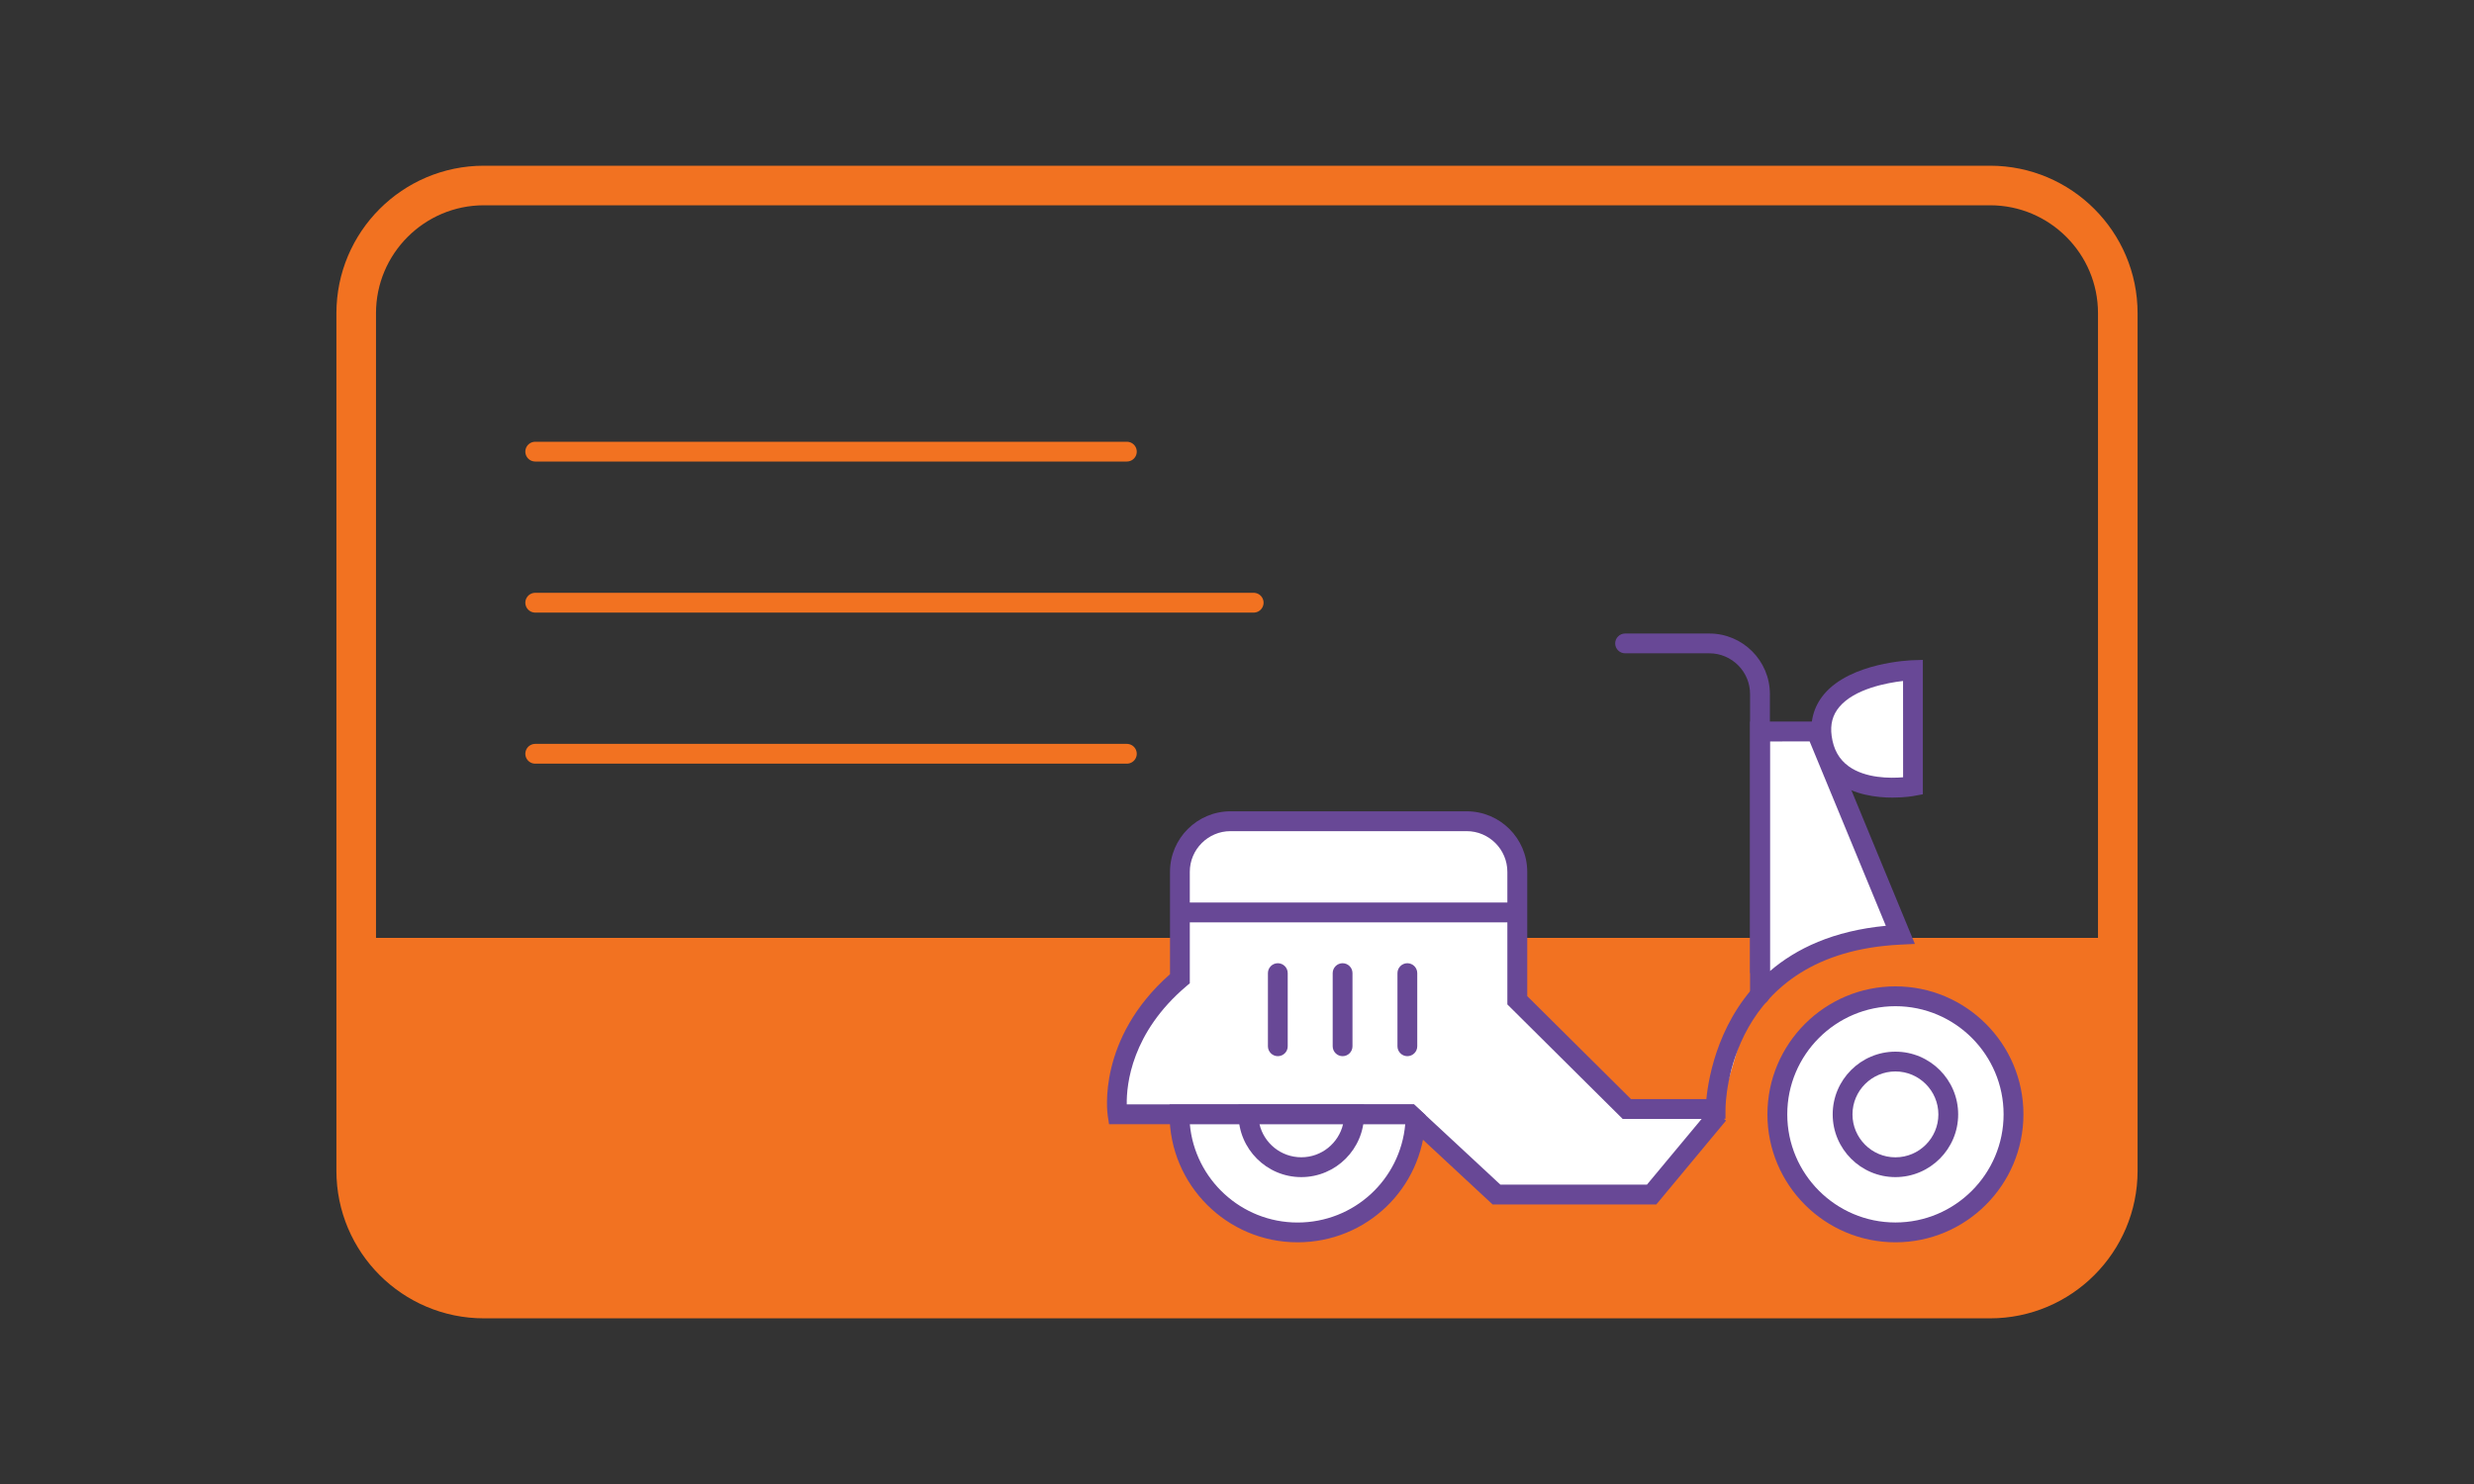 <?xml version="1.0" encoding="utf-8"?>
<!-- Generator: Adobe Illustrator 24.0.0, SVG Export Plug-In . SVG Version: 6.00 Build 0)  -->
<svg version="1.1" id="Layer_1" xmlns="http://www.w3.org/2000/svg" xmlns:xlink="http://www.w3.org/1999/xlink" x="0px" y="0px"
	 viewBox="0 0 500 300" style="enable-background:new 0 0 500 300;" xml:space="preserve">
<rect x="0" y="0" width="500" height="300" fill="#333333" stroke="none"/>
<style type="text/css">
	.st0{fill:#F27221;}
	.st1{fill:none;stroke:#F27221;stroke-width:8;stroke-miterlimit:10;}
	.st2{fill:#FFFFFF;}
	.st3{fill:#684896;}
	.st4{fill:none;}
	.st5{fill:none;stroke:#F27221;stroke-width:4;stroke-linecap:round;stroke-linejoin:round;stroke-miterlimit:10;}
</style>
<g>
	<g>
		<g>
			<path class="st0" d="M71.99,189.6h356.01v43.36c0,16.31-13.88,29.54-30.99,29.54H102.99c-17.12,0-30.99-13.22-30.99-29.54V189.6z
				"/>
			<path class="st1" d="M97.8,37.5c-14.24,0-25.81,11.58-25.81,25.81v173.39c0,14.24,11.58,25.81,25.81,25.81h304.4
				c14.24,0,25.81-11.58,25.81-25.81V63.31c0-14.24-11.58-25.81-25.81-25.81C402.2,37.5,97.8,37.5,97.8,37.5z"/>
		</g>
		<g>
			<g>
				<path class="st2" d="M355.69,196.72v-21.51v-27.34h11.39l16.97,41.08c-37.33,1.77-37.33,35.23-37.33,35.23h-17.93l-22.14-21.98
					v-25.97c0-5.65-4.59-10.24-10.24-10.24h-47.72c-5.65,0-10.24,4.58-10.24,10.24v21.6c-14.87,12.6-12.6,27.42-12.6,27.42h12.52
					h13.93h21.36h11.33l1.08,1l16.38,15.21h31.35l13.49-16.21"/>
				<path class="st3" d="M334.74,243.49h-33.08l-17.45-16.22h-60.07l-0.26-1.7c-0.1-0.64-2.19-15.6,12.58-28.63v-20.69
					c0-6.75,5.49-12.24,12.24-12.24h47.72c6.75,0,12.24,5.49,12.24,12.24v25.12l20.96,20.81h15.24c0.47-4.72,2.61-16.76,12.39-25.47
					h-3.55v-50.84h14.74l18.56,44.95l-2.85,0.14c-34.92,1.66-35.41,31.95-35.42,33.23l-0.01,1.99h-0.32l0.43,0.36L334.74,243.49z
					 M303.23,239.48h29.62l11.05-13.28h-15.95l-23.31-23.15v-26.8c0-4.54-3.7-8.23-8.23-8.23h-47.72c-4.54,0-8.23,3.7-8.23,8.23
					v22.53l-0.71,0.6c-11.06,9.38-12.1,19.84-12.03,23.88h58.05L303.23,239.48z M357.69,149.89v46.44
					c5.33-4.58,12.84-8.17,23.44-9.17l-15.4-37.28L357.69,149.89L357.69,149.89z"/>
			</g>
			<g>
				<circle class="st2" cx="383.07" cy="225.27" r="23.86"/>
				<path class="st3" d="M383.07,251.14c-14.27,0-25.87-11.6-25.87-25.87s11.6-25.87,25.87-25.87s25.87,11.6,25.87,25.87
					C408.93,239.54,397.33,251.14,383.07,251.14z M383.07,203.41c-12.05,0-21.86,9.81-21.86,21.86c0,12.05,9.81,21.86,21.86,21.86
					s21.86-9.81,21.86-21.86C404.93,213.22,395.12,203.41,383.07,203.41z"/>
			</g>
			<g>
				<path class="st2" d="M286.07,226.28c-0.52,12.71-11,22.86-23.83,22.86c-13.18,0-23.86-10.68-23.86-23.86h46.61L286.07,226.28z"
					/>
				<path class="st3" d="M262.24,251.14c-14.27,0-25.87-11.6-25.87-25.87v-2h49.41l2.33,2.17l-0.04,0.92
					C287.51,240.25,276.16,251.14,262.24,251.14z M240.47,227.28c1.01,11.12,10.39,19.86,21.77,19.86
					c11.39,0,20.75-8.64,21.76-19.86H240.47z"/>
			</g>
			<g>
				<circle class="st2" cx="383.07" cy="225.27" r="10.68"/>
				<path class="st3" d="M383.07,237.96c-6.99,0-12.68-5.69-12.68-12.68s5.69-12.68,12.68-12.68c6.99,0,12.68,5.69,12.68,12.68
					S390.06,237.96,383.07,237.96z M383.07,216.6c-4.78,0-8.68,3.89-8.68,8.68c0,4.78,3.89,8.68,8.68,8.68s8.68-3.89,8.68-8.68
					C391.74,220.49,387.85,216.6,383.07,216.6z"/>
			</g>
			<g>
				<path class="st2" d="M273.66,225.27c0,5.9-4.78,10.68-10.68,10.68s-10.68-4.79-10.68-10.68H273.66z"/>
				<path class="st3" d="M262.99,237.96c-6.99,0-12.68-5.69-12.68-12.68v-2h25.37v2C275.67,232.27,269.99,237.96,262.99,237.96z
					 M254.55,227.28c0.91,3.83,4.35,6.67,8.45,6.67s7.53-2.86,8.43-6.67H254.55z"/>
			</g>
			<g>
				<rect x="238.38" y="182.45" class="st3" width="68.27" height="4.01"/>
			</g>
			<g>
				<path class="st3" d="M258.25,213.51c-1.1,0-2-0.9-2-2v-14.79c0-1.1,0.9-2,2-2s2,0.9,2,2v14.79
					C260.26,212.61,259.36,213.51,258.25,213.51z"/>
			</g>
			<g>
				<path class="st3" d="M271.34,213.51c-1.1,0-2-0.9-2-2v-14.79c0-1.1,0.9-2,2-2c1.1,0,2,0.9,2,2v14.79
					C273.34,212.61,272.45,213.51,271.34,213.51z"/>
			</g>
			<g>
				<path class="st3" d="M284.43,213.51c-1.1,0-2-0.9-2-2v-14.79c0-1.1,0.9-2,2-2c1.1,0,2,0.9,2,2v14.79
					C286.43,212.61,285.53,213.51,284.43,213.51z"/>
			</g>
			<g>
				<path class="st2" d="M386.61,135.48v23.43c0,0-16.65,3.07-18.42-9.86C366.41,136.13,386.61,135.48,386.61,135.48z"/>
				<path class="st3" d="M382.51,161.24c-3.29,0-7.75-0.56-11.23-3.08c-2.84-2.05-4.55-5.03-5.07-8.84
					c-0.48-3.47,0.35-6.5,2.46-9.01c5.38-6.37,17.37-6.83,17.88-6.84l2.06-0.07v27.17l-1.64,0.3
					C386.8,160.91,385,161.24,382.51,161.24z M384.61,137.66c-3.33,0.39-9.81,1.6-12.88,5.25c-1.36,1.62-1.87,3.54-1.55,5.87
					c0.37,2.71,1.49,4.72,3.44,6.13c3.41,2.46,8.42,2.44,11,2.22L384.61,137.66L384.61,137.66z"/>
			</g>
			<g>
				<path class="st3" d="M355.69,203.06c-1.1,0-2-0.9-2-2V140.3c0-4.54-3.7-8.23-8.23-8.23h-17.03c-1.1,0-2-0.9-2-2s0.9-2,2-2h17.03
					c6.75,0,12.24,5.49,12.24,12.24v60.76C357.69,202.16,356.8,203.06,355.69,203.06z"/>
			</g>
		</g>
	</g>
	<g>
		<line class="st5" x1="108.17" y1="91.3" x2="227.74" y2="91.3"/>
		<line class="st5" x1="108.17" y1="152.38" x2="227.74" y2="152.38"/>
		<line class="st5" x1="108.17" y1="121.84" x2="253.37" y2="121.84"/>
	</g>
</g>
</svg>
